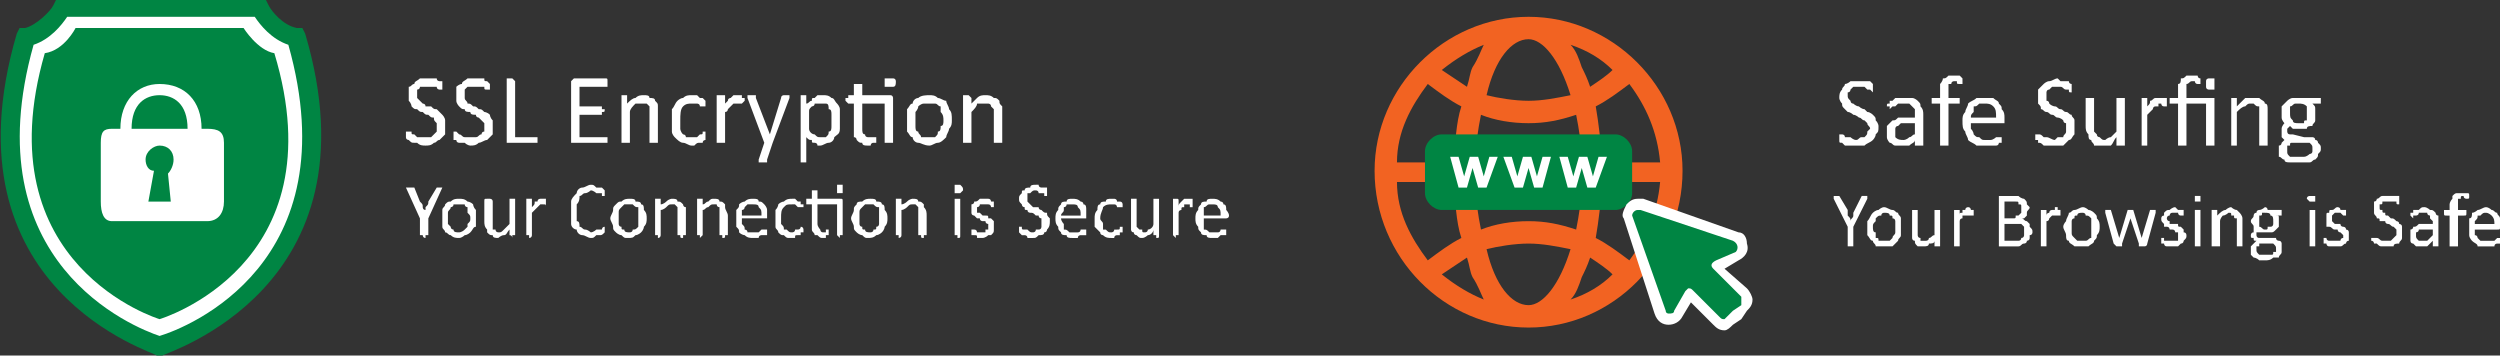 <?xml version="1.0" encoding="UTF-8"?>
<!DOCTYPE svg PUBLIC "-//W3C//DTD SVG 1.1//EN" "http://www.w3.org/Graphics/SVG/1.1/DTD/svg11.dtd">
<!-- Creator: CorelDRAW X7 -->
<svg xmlns="http://www.w3.org/2000/svg" xml:space="preserve" width="0.893in" height="0.127in" version="1.1" style="shape-rendering:geometricPrecision; text-rendering:geometricPrecision; image-rendering:optimizeQuality; fill-rule:evenodd; clip-rule:evenodd"
viewBox="0 0 893 127"
 xmlns:xlink="http://www.w3.org/1999/xlink"
 enable-background="new 0 0 85.68 12.239">
 <rect x="0" y="0" width="893" height="127" fill="#333333" stroke="none"/>
 <defs>
  <style type="text/css">
   <![CDATA[
    .fil1 {fill:#008543}
    .fil2 {fill:#F26322}
    .fil0 {fill:white}
   ]]>
  </style>
 </defs>
 <g id="Layer_x0020_1">
  <path class="fil0" d="M91 4l-34 0 0 0 -33 0c0,0 -5,9 -12,10 -25,86 45,107 45,107l0 0c0,0 71,-21 46,-107 -7,-1 -12,-10 -12,-10z"/>
  <path class="fil1" d="M87 10l-30 0 0 0 -30 0c0,0 -4,8 -11,9 -22,76 41,95 41,95l0 0c0,0 64,-19 41,-95 -6,-1 -11,-9 -11,-9z"/>
  <path class="fil1" d="M57 120c-9,-3 -67,-26 -45,-104 6,-2 10,-7 12,-10l67 0c2,3 6,8 12,10 22,78 -36,101 -46,104l0 0zm52 -108l-1 -2 -2 0c-5,-1 -9,-6 -10,-8l-1 -2 -75 0 -1 2c-1,2 -6,7 -10,8l-2 0 -1 2c-27,92 50,114 50,115l1 0 1 0c1,-1 78,-24 51,-115z"/>
  <path class="fil0" d="M47 46c0,-9 5,-12 10,-12 5,0 10,3 10,12l-20 0 0 0zm14 26l-8 0 2 -11c-2,0 -3,-2 -3,-4 0,-3 3,-5 5,-5 3,0 5,2 5,5 0,2 -1,4 -2,5l1 10 0 0zm13 -26l-2 0c0,-10 -6,-16 -15,-16 -8,0 -14,6 -14,16l-3 0c-3,0 -4,1 -4,5l0 21c0,4 1,7 4,7l34 0c4,0 6,-3 6,-7l0 -21c0,-4 -2,-5 -6,-5z"/>
  <path class="fil0" d="M159 45c0,1 0,2 0,3 -1,1 -1,1 -2,2 -1,0 -1,1 -2,1 -1,1 -2,1 -3,1 -1,0 -2,0 -3,-1 0,0 -1,0 -1,0 -1,0 -1,0 -2,-1 0,0 0,0 0,0 0,0 -1,0 -1,-1 0,0 0,0 0,-1 0,0 0,0 0,0 0,0 0,-1 0,-1 0,0 0,0 1,0 0,0 0,0 0,0 0,0 0,0 1,0 0,1 0,1 1,1 0,0 1,1 1,1 1,0 2,0 3,0 0,0 1,0 2,0 0,0 1,-1 1,-1 0,0 1,-1 1,-1 0,-1 0,-1 0,-2 0,0 0,-1 0,-1 -1,-1 -1,-1 -1,-2 -1,0 -1,0 -2,-1 -1,0 -1,0 -2,-1 -1,0 -1,0 -2,-1 -1,0 -1,0 -2,-1 0,0 0,-1 -1,-2 0,0 0,-1 0,-2 0,-1 0,-2 0,-3 1,0 1,-1 2,-1 0,-1 1,-1 2,-2 1,0 2,0 3,0 0,0 1,0 1,0 1,0 1,0 2,0 0,1 1,1 1,1 0,0 1,0 1,0 0,1 0,1 0,1 0,0 0,0 0,0 0,0 0,0 0,0 0,0 0,1 0,1 0,0 0,0 0,0 0,1 0,1 0,1 0,0 0,0 0,0 0,0 0,0 0,0 -1,0 -1,0 -1,0 0,0 -1,0 -1,-1 0,0 -1,0 -1,0 -1,0 -2,0 -2,0 -1,0 -2,0 -2,0 0,0 -1,0 -1,0 0,1 -1,1 -1,1 0,1 0,1 0,2 0,0 0,1 0,1 1,1 1,1 2,2 0,0 1,0 1,1 1,0 1,0 2,0 1,1 1,1 2,1 1,1 1,1 2,2 0,0 1,1 1,2 0,0 0,1 0,2l0 0zm17 0c0,1 0,2 0,3 -1,1 -1,1 -2,2 -1,0 -2,1 -3,1 -1,1 -2,1 -3,1 0,0 -1,0 -2,-1 0,0 -1,0 -2,0 0,0 -1,0 -1,-1 0,0 0,0 -1,0 0,0 0,0 0,-1 0,0 0,0 0,-1 0,0 0,0 0,0 0,0 0,-1 0,-1 0,0 0,0 0,0 0,0 0,0 1,0 0,0 0,0 0,0 1,1 1,1 1,1 1,0 1,1 2,1 1,0 2,0 2,0 1,0 2,0 2,0 1,0 1,-1 2,-1 0,0 0,-1 1,-1 0,-1 0,-1 0,-2 0,0 0,-1 0,-1 -1,-1 -1,-1 -2,-2 0,0 -1,0 -1,-1 -1,0 -2,0 -2,-1 -1,0 -2,0 -2,-1 -1,0 -1,0 -2,-1 0,0 -1,-1 -1,-2 0,0 0,-1 0,-2 0,-1 0,-2 0,-3 0,0 1,-1 2,-1 0,-1 1,-1 2,-2 1,0 2,0 3,0 0,0 1,0 1,0 1,0 1,0 2,0 0,1 0,1 1,1 0,0 0,0 0,0 1,1 1,1 1,1 0,0 0,0 0,0 0,0 0,0 0,0 0,0 0,1 0,1 0,0 0,0 0,0 0,1 0,1 0,1 0,0 0,0 0,0 0,0 -1,0 -1,0 0,0 0,0 0,0 -1,0 -1,0 -1,-1 -1,0 -1,0 -2,0 0,0 -1,0 -2,0 0,0 -1,0 -1,0 -1,0 -1,0 -1,0 -1,1 -1,1 -1,1 0,1 0,1 0,2 0,0 0,1 0,1 0,1 1,1 1,2 1,0 1,0 2,1 1,0 1,0 2,1 1,0 1,0 2,1 0,0 1,0 2,1 0,0 0,1 1,2 0,0 0,1 0,2l0 0zm16 5c0,0 0,0 0,1 0,0 0,0 0,0 0,0 0,0 0,0 0,0 0,0 0,0l-10 0c-1,0 -1,0 -1,0 0,0 0,0 0,-1l0 -21c0,0 0,0 0,0 0,-1 0,-1 0,-1 0,0 0,0 0,0 1,0 1,0 1,0 0,0 1,0 1,0 0,0 0,0 0,0 0,0 0,0 1,1 0,0 0,0 0,0l0 20 8 0c0,0 0,0 0,0 0,0 0,0 0,0 0,0 0,0 0,0 0,1 0,1 0,1l0 0zm25 0c0,0 0,0 0,1 0,0 0,0 0,0 0,0 0,0 0,0 -1,0 -1,0 -1,0l-11 0c0,0 0,0 -1,0 0,0 0,0 0,-1l0 -20c0,-1 0,-1 0,-1 1,-1 1,-1 1,-1l11 0c0,0 0,0 0,0 1,0 1,0 1,1 0,0 0,0 0,0 0,0 0,0 0,1 0,0 0,0 0,0 0,0 0,0 0,1 0,0 0,0 -1,0 0,0 0,0 0,0l-9 0 0 7 8 0c0,0 0,0 0,0 0,0 0,0 0,0 0,0 0,1 0,1 0,0 1,0 1,0 0,1 0,1 -1,1 0,0 0,0 0,0 0,0 0,0 0,1 0,0 0,0 0,0l-8 0 0 8 9 0c0,0 0,0 1,0 0,0 0,0 0,0 0,0 0,0 0,0 0,1 0,1 0,1l0 0zm18 1c0,0 0,0 0,0 0,0 0,0 0,0 0,0 0,0 0,0 -1,0 -1,0 -1,0 0,0 -1,0 -1,0 0,0 0,0 0,0 0,0 0,0 -1,0 0,0 0,0 0,0l0 -9c0,-1 0,-2 0,-3 0,0 0,-1 0,-1 -1,-1 -1,-1 -1,-1 -1,0 -1,0 -2,0 -1,0 -1,0 -2,0 -1,1 -2,2 -2,3l0 11c0,0 0,0 -1,0 0,0 0,0 0,0 0,0 0,0 0,0 0,0 -1,0 -1,0 0,0 0,0 -1,0 0,0 0,0 0,0 0,0 0,0 0,0 0,0 0,0 0,0l0 -16c0,0 0,0 0,0 0,0 0,0 0,-1 0,0 0,0 0,0 0,0 1,0 1,0 0,0 0,0 1,0 0,0 0,0 0,0 0,1 0,1 0,1 0,0 0,0 0,0l0 2c1,-1 2,-2 3,-2 1,-1 2,-1 3,-1 1,0 2,0 2,1 1,0 2,0 2,1 1,1 1,1 1,2 0,1 0,2 0,3l0 10 0 0zm17 -3c0,1 0,1 0,1 0,0 0,0 0,0 0,0 0,1 0,1 0,0 0,0 0,0 0,0 -1,0 -1,1 0,0 -1,0 -1,0 -1,0 -1,0 -2,1 0,0 -1,0 -1,0 -1,0 -2,-1 -3,-1 -1,0 -2,-1 -3,-2 0,0 -1,-1 -1,-2 0,-1 0,-3 0,-4 0,-1 0,-3 0,-4 1,-1 1,-2 2,-3 0,0 1,-1 2,-1 1,-1 2,-1 3,-1 1,0 1,0 2,0 0,0 0,0 1,1 0,0 1,0 1,0 0,0 1,1 1,1 0,0 0,0 0,0 0,0 0,0 0,0 0,0 0,1 0,1 0,0 0,0 0,0 0,1 0,1 0,1 0,0 0,0 0,0 -1,0 -1,0 -1,0 0,0 -1,0 -1,0 0,-1 -1,-1 -1,-1 -1,0 -1,0 -2,0 -1,0 -2,0 -3,1 -1,1 -1,3 -1,5 0,1 0,2 0,3 0,0 0,1 1,2 0,0 1,0 1,1 1,0 1,0 2,0 1,0 1,0 2,0 0,0 1,-1 1,-1 1,0 1,0 1,-1 0,0 1,0 1,0 0,0 0,0 0,0 0,0 0,0 0,0 0,0 0,1 0,1 0,0 0,0 0,0l0 0zm14 -12c0,0 0,0 -1,1 0,0 0,0 0,0 0,0 0,0 0,0 0,0 0,0 0,0 0,0 0,0 0,0 0,0 -1,0 -1,0 0,0 0,0 0,0 -1,0 -1,0 -1,0 0,0 -1,0 -1,0 0,0 0,0 -1,1 0,0 0,0 -1,1 0,0 0,1 -1,1l0 11c0,0 0,0 0,0 0,0 0,0 0,0 0,0 0,0 -1,0 0,0 0,0 0,0 -1,0 -1,0 -1,0 0,0 0,0 -1,0 0,0 0,0 0,0 0,0 0,0 0,0l0 -16c0,0 0,0 0,0 0,0 0,0 0,-1 1,0 1,0 1,0 0,0 0,0 0,0 1,0 1,0 1,0 0,0 0,0 1,0 0,1 0,1 0,1 0,0 0,0 0,0l0 2c0,0 1,-1 1,-1 0,-1 1,-1 1,-1 1,-1 1,-1 1,-1 1,0 1,0 1,0 0,0 1,0 1,0 0,0 0,0 0,0 1,0 1,0 1,0 0,0 0,0 0,1 0,0 0,0 0,0 0,0 0,0 1,0 0,0 0,0 0,0 0,0 0,1 0,1l0 0zm10 15l-2 6c0,0 0,1 0,1 -1,0 -1,0 -2,0 0,0 0,0 0,0 -1,0 -1,0 -1,0 0,0 0,-1 0,-1 0,0 0,0 0,0l2 -6c0,0 0,0 0,0 0,0 0,0 0,0l-6 -16c0,0 0,0 0,0 0,0 0,0 0,0 0,-1 0,-1 0,-1 1,0 1,0 1,0 1,0 1,0 1,0 0,0 1,0 1,0 0,0 0,1 0,1 0,0 0,0 0,0l5 13 0 0 4 -13c0,0 0,0 0,0 0,-1 1,-1 1,-1 0,0 0,0 1,0 0,0 0,0 1,0 0,0 0,0 0,1 0,0 0,0 0,0 0,0 0,0 0,0l-6 16 0 0zm24 -8c0,1 0,2 0,3 0,2 -1,2 -2,3 0,1 -1,2 -2,2 -1,0 -2,1 -3,1 0,0 -1,0 -1,0 0,-1 -1,-1 -1,-1 -1,0 -1,0 -1,-1 -1,0 -1,0 -2,-1l0 8c0,0 0,0 0,1 0,0 0,0 0,0 0,0 0,0 0,0 0,0 -1,0 -1,0 0,0 -1,0 -1,0 0,0 0,0 0,0 0,0 0,0 0,0 0,-1 0,-1 0,-1l0 -22c0,0 0,0 0,0 0,0 0,-1 0,-1 0,0 0,0 0,0 0,0 1,0 1,0 0,0 0,0 0,0 1,0 1,0 1,0 0,0 0,1 0,1 0,0 0,0 0,0l0 2c1,0 1,-1 2,-1 0,-1 0,-1 1,-1 0,0 1,-1 1,-1 1,0 1,0 2,0 1,0 2,0 3,1 1,0 1,1 2,2 0,0 1,1 1,2 0,1 0,2 0,4l0 0zm-3 0c0,-1 0,-2 0,-2 0,-1 0,-2 -1,-2 0,-1 0,-2 -1,-2 0,0 -1,0 -2,0 0,0 -1,0 -1,0 0,0 -1,0 -1,0 0,1 -1,1 -1,1 -1,1 -1,1 -1,2l0 6c0,1 1,2 2,2 1,1 1,1 2,1 1,0 1,0 2,0 1,-1 1,-1 1,-2 1,0 1,-1 1,-2 0,-1 0,-1 0,-2l0 0zm21 -9c1,0 1,1 1,1 0,0 0,0 0,0l0 16c0,0 0,0 0,0 0,0 0,0 0,0 0,0 0,0 0,0 -1,0 -1,0 -1,0 0,0 -1,0 -1,0 0,0 0,0 0,0 0,0 0,0 0,0 -1,0 -1,0 -1,0l0 -14 -8 0 0 9c0,1 0,2 1,2 0,1 1,1 1,1 1,0 1,0 1,0 0,0 1,0 1,0 0,0 0,0 0,0 0,0 0,0 0,0 1,0 1,0 1,0 0,0 0,0 0,0 0,0 0,0 0,0 0,0 0,0 0,1 0,0 0,0 0,1 0,0 0,0 0,0 -1,0 -1,0 -1,0 0,0 0,0 0,0 -1,0 -1,1 -1,1 -1,0 -1,0 -1,0 -1,0 -2,0 -2,-1 -1,0 -1,0 -2,-1 0,0 0,-1 -1,-1 0,-1 0,-2 0,-3l0 -9 -2 0c0,0 0,0 0,0 -1,-1 -1,-1 -1,-1 0,-1 0,-1 0,-1 0,0 0,0 1,0 0,0 0,0 0,-1 0,0 0,0 0,0l2 0 0 -3c0,0 0,-1 0,-1 0,0 0,0 1,0 0,0 0,0 0,0 0,0 0,0 1,0 0,0 0,0 0,0 1,0 1,0 1,0 0,0 0,0 0,0 0,0 0,1 0,1l0 3 10 0 0 0zm2 -5c0,0 0,-1 -1,-1 0,0 0,0 -1,0 -1,0 -1,0 -2,0 0,0 0,1 0,2 0,0 0,1 0,1 1,0 1,0 2,0 1,0 1,0 1,0 1,0 1,-1 1,-2l0 0zm20 14c0,1 0,2 -1,3 0,1 -1,2 -1,3 -1,1 -2,2 -3,2 -1,0 -2,1 -3,1 -2,0 -3,-1 -4,-1 -1,0 -2,-1 -2,-2 -1,0 -1,-1 -2,-2 0,-1 0,-3 0,-4 0,-1 0,-2 0,-4 1,-1 1,-2 2,-2 0,-1 1,-2 2,-2 1,-1 3,-1 4,-1 1,0 2,0 3,1 1,0 2,1 3,1 0,1 1,2 1,3 1,1 1,2 1,4l0 0zm-3 0c0,-1 0,-2 -1,-3 0,0 0,-1 0,-2 -1,0 -1,-1 -2,-1 -1,0 -1,0 -2,0 -1,0 -2,0 -2,0 -1,0 -2,1 -2,1 0,1 -1,2 -1,2 0,1 0,2 0,3 0,1 0,2 0,2 0,1 0,2 1,2 0,1 1,1 1,2 1,0 2,0 3,0 1,0 1,0 2,0 1,-1 1,-1 1,-2 1,0 1,-1 1,-2 1,0 1,-1 1,-2l0 0zm21 8c0,0 0,0 0,0 0,0 0,0 0,0 -1,0 -1,0 -1,0 0,0 0,0 -1,0 0,0 0,0 0,0 -1,0 -1,0 -1,0 0,0 0,0 0,0 0,0 0,0 0,0l0 -9c0,-1 0,-2 0,-3 0,0 -1,-1 -1,-1 0,-1 -1,-1 -1,-1 0,0 -1,0 -2,0 0,0 -1,0 -2,0 0,1 -1,2 -2,3l0 11c0,0 0,0 0,0 0,0 0,0 0,0 0,0 -1,0 -1,0 0,0 0,0 0,0 -1,0 -1,0 -1,0 0,0 -1,0 -1,0 0,0 0,0 0,0 0,0 0,0 0,0l0 -16c0,0 0,0 0,0 0,0 0,0 0,-1 0,0 1,0 1,0 0,0 0,0 0,0 1,0 1,0 1,0 0,0 0,0 0,0 1,1 1,1 1,1 0,0 0,0 0,0l0 2c1,-1 2,-2 2,-2 1,-1 2,-1 3,-1 1,0 2,0 3,1 1,0 1,0 2,1 0,1 0,1 1,2 0,1 0,2 0,3l0 10z"/>
  <path class="fil0" d="M153 78l0 6c0,0 0,0 0,0 0,0 0,0 0,0 0,0 -1,0 -1,0 0,0 0,1 0,1 -1,0 -1,-1 -1,-1 0,0 0,0 0,0 0,0 0,0 0,0 -1,0 -1,0 -1,0l0 -6 -5 -11c0,0 0,0 0,0 0,0 0,0 0,0 0,0 1,0 1,0 0,0 0,0 0,0 1,0 1,0 1,0 0,0 0,0 1,0 0,0 0,0 0,0 0,0 0,0 0,0l2 5c1,1 1,1 1,2 0,0 0,1 1,1l0 0c0,0 0,-1 0,-1 1,-1 1,-1 1,-2l3 -5c0,0 0,0 0,0 0,0 0,0 0,0 0,0 0,0 0,0 0,0 1,0 1,0 0,0 0,0 1,0 0,0 0,0 0,0 0,0 0,0 0,0 0,0 0,0 0,0l-5 11 0 0zm17 0c0,-1 0,-2 0,-3 -1,-1 -1,-2 -1,-2 -1,-1 -2,-1 -2,-1 -1,-1 -2,-1 -3,-1 -1,0 -2,0 -3,1 -1,0 -1,0 -2,1 0,1 -1,1 -1,2 0,1 0,2 0,3 0,1 0,2 0,3 0,1 1,1 1,2 1,0 1,1 2,1 1,1 2,1 3,1 1,0 2,-1 2,-1 1,0 2,-1 2,-1 1,-1 1,-2 2,-2 0,-1 0,-2 0,-3l0 0zm-2 0c0,1 0,1 -1,2 0,0 0,1 0,1 -1,1 -1,1 -1,1 -1,1 -2,1 -2,1 -1,0 -2,0 -2,-1 0,0 -1,0 -1,-1 0,0 -1,-1 -1,-1 0,-1 0,-1 0,-2 0,-1 0,-2 0,-2 0,-1 1,-1 1,-2 0,0 1,0 1,-1 1,0 1,0 2,0 1,0 1,0 2,0 0,1 1,1 1,1 0,1 0,1 0,2 1,1 1,1 1,2l0 0zm16 6c0,0 0,0 0,0 0,0 0,0 0,0 0,0 0,0 -1,0 0,0 0,1 0,1 0,0 0,-1 -1,-1 0,0 0,0 0,0 0,0 0,0 0,0 0,0 0,0 0,0l0 -2c-1,1 -1,2 -2,2 -1,0 -2,1 -2,1 -1,0 -2,0 -2,-1 -1,0 -1,0 -2,-1 0,0 0,-1 0,-1 -1,-1 -1,-2 -1,-3l0 -7c0,0 0,0 0,0 0,-1 0,-1 1,-1 0,0 0,0 0,0 0,0 0,0 0,0 1,0 1,0 1,0 0,0 0,0 0,0 0,0 1,0 1,1 0,0 0,0 0,0l0 7c0,1 0,1 0,2 0,0 0,0 0,1 0,0 1,0 1,0 0,1 1,1 1,1 1,0 1,0 2,-1 0,0 1,-1 2,-2l0 -8c0,0 0,0 0,0 0,-1 0,-1 0,-1 0,0 0,0 0,0 0,0 1,0 1,0 0,0 0,0 0,0 1,0 1,0 1,0 0,0 0,0 0,1 0,0 0,0 0,0l0 12 0 0zm11 -11c0,0 0,0 0,0 0,0 0,0 0,0 0,0 0,0 0,1 0,0 0,0 0,0 0,0 0,0 0,0 0,-1 0,-1 -1,-1 0,0 0,0 0,0 0,0 0,0 -1,0 0,0 0,0 0,0 0,0 -1,1 -1,1 0,0 0,0 -1,1 0,0 0,0 -1,1l0 8c0,0 0,0 0,0 0,0 0,0 0,0 0,0 0,0 0,0 0,0 0,1 -1,1 0,0 0,-1 0,-1 0,0 -1,0 -1,0 0,0 0,0 0,0 0,0 0,0 0,0l0 -12c0,0 0,0 0,0 0,-1 0,-1 0,-1 0,0 1,0 1,0 0,0 0,0 0,0 0,0 1,0 1,0 0,0 0,0 0,0 0,0 0,0 0,1 0,0 0,0 0,0l0 2c1,-1 1,-1 1,-2 0,0 1,0 1,0 0,-1 1,-1 1,-1 0,0 0,0 1,0 0,0 0,0 0,0 0,0 0,0 0,0 1,0 1,0 1,0 0,0 0,0 0,0 0,1 0,1 0,1 0,0 0,0 0,0 0,0 0,0 0,0 0,0 0,0 0,1l0 0zm21 9c0,0 0,0 0,0 0,0 0,1 0,1 0,0 0,0 0,0 0,0 0,0 0,0 0,0 0,0 0,0 -1,1 -1,1 -2,1 0,0 -1,0 -1,0 -1,1 -1,1 -2,1 -1,0 -2,-1 -3,-1 -1,0 -2,-1 -2,-2 -1,0 -2,-1 -2,-2 0,-2 0,-3 0,-4 0,-2 0,-3 0,-4 0,-1 1,-2 2,-3 0,-1 1,-2 2,-2 1,0 2,-1 3,-1 1,0 1,0 2,1 0,0 1,0 1,0 1,0 1,0 1,0 1,1 1,1 1,1 0,0 0,0 0,0 0,0 0,0 0,0 0,0 0,1 0,1 0,0 0,0 0,0 0,0 0,0 0,1 0,0 0,0 0,0 0,0 0,0 0,0 0,0 0,0 0,0 0,0 0,0 -1,0 0,0 0,0 0,-1 -1,0 -1,0 -2,0 0,0 -1,-1 -2,-1 0,0 -1,1 -2,1 -1,0 -1,1 -2,1 0,1 0,2 -1,3 0,0 0,2 0,3 0,1 0,2 0,3 1,0 1,1 1,2 1,0 1,1 2,1 1,0 2,1 2,1 1,0 2,-1 2,-1 1,0 1,0 2,0 0,0 0,-1 1,-1 0,0 0,0 0,0 0,0 0,0 0,0 0,0 0,0 0,0 0,0 0,0 0,0 0,1 0,1 0,1l0 0zm15 -4c0,1 0,2 -1,3 0,0 0,1 -1,2 0,0 -1,1 -2,1 -1,1 -1,1 -3,1 -1,0 -1,0 -2,-1 -1,0 -2,-1 -2,-1 -1,-1 -1,-1 -1,-2 0,-1 -1,-2 -1,-3 0,-1 1,-2 1,-3 0,-1 0,-1 1,-2 1,-1 1,-1 2,-1 1,-1 2,-1 3,-1 1,0 2,0 2,1 1,0 2,0 2,1 1,0 1,1 1,2 1,1 1,2 1,3l0 0zm-3 0c0,-1 0,-1 0,-2 0,-1 0,-1 0,-2 -1,0 -1,0 -2,-1 0,0 -1,0 -1,0 -1,0 -2,0 -2,0 -1,1 -1,1 -1,1 -1,1 -1,1 -1,2 0,0 0,1 0,2 0,1 0,1 0,2 0,0 0,1 1,1 0,1 0,1 1,1 0,1 1,1 2,1 0,0 1,0 1,-1 1,0 1,0 2,-1 0,0 0,-1 0,-1 0,-1 0,-1 0,-2l0 0zm17 6c0,0 0,0 0,0 0,0 0,0 0,0 -1,0 -1,0 -1,0 0,1 0,1 0,1 -1,0 -1,0 -1,-1 0,0 0,0 0,0 0,0 0,0 0,0 0,0 -1,0 -1,0l0 -7c0,-1 0,-1 0,-2 0,0 0,-1 0,-1 0,0 -1,-1 -1,-1 0,0 -1,0 -1,0 -1,0 -1,0 -2,1 0,0 -1,1 -2,1l0 9c0,0 0,0 0,0 0,0 0,0 0,0 0,0 0,0 0,0 0,0 0,1 -1,1 0,0 0,-1 0,-1 0,0 -1,0 -1,0 0,0 0,0 0,0 0,0 0,0 0,0l0 -12c0,0 0,0 0,0 0,-1 0,-1 0,-1 0,0 1,0 1,0 0,0 0,0 0,0 0,0 1,0 1,0 0,0 0,0 0,0 0,0 0,0 0,1 0,0 0,0 0,0l0 1c1,0 2,-1 2,-1 1,-1 2,-1 2,-1 1,0 2,0 2,1 1,0 1,0 2,1 0,0 0,1 1,1 0,1 0,2 0,3l0 7 0 0zm15 0c0,0 0,0 -1,0 0,0 0,0 0,0 0,0 0,0 0,0 0,1 0,1 -1,1 0,0 0,0 0,-1 0,0 0,0 0,0 -1,0 -1,0 -1,0 0,0 0,0 0,0l0 -7c0,-1 0,-1 0,-2 0,0 0,-1 0,-1 -1,0 -1,-1 -1,-1 -1,0 -1,0 -1,0 -1,0 -1,0 -2,1 -1,0 -1,1 -2,1l0 9c0,0 0,0 0,0 0,0 0,0 0,0 0,0 0,0 0,0 -1,1 -1,1 -1,1 0,0 0,0 0,-1 -1,0 -1,0 -1,0 0,0 0,0 0,0 0,0 0,0 0,0l0 -12c0,0 0,0 0,0 0,-1 0,-1 0,-1 0,0 0,0 0,0 1,0 1,0 1,0 0,0 0,0 0,0 1,0 1,0 1,0 0,0 0,0 0,1 0,0 0,0 0,0l0 1c1,0 1,-1 2,-1 1,-1 1,-1 2,-1 1,0 2,0 2,1 1,0 1,0 2,1 0,0 0,1 0,1 0,1 1,2 1,3l0 7 0 0zm14 -7c0,1 0,1 0,1 0,0 0,0 -1,0l-8 0c0,1 0,2 0,2 1,1 1,1 1,2 0,0 1,0 1,1 1,0 2,0 2,0 1,0 1,0 2,0 0,0 1,-1 1,-1 0,0 1,0 1,0 0,0 0,0 0,0 0,0 0,0 0,0 1,0 1,0 1,0 0,0 0,0 0,0 0,0 0,1 0,1 0,0 0,0 0,0 0,0 0,0 0,0 0,0 0,0 0,1 0,0 -1,0 -1,0 0,0 0,0 0,0 0,0 -1,0 -1,0 0,0 -1,0 -1,1 -1,0 -1,0 -2,0 -1,0 -2,0 -3,-1 0,0 -1,0 -2,-1 0,-1 0,-1 -1,-2 0,-1 0,-2 0,-3 0,-1 0,-2 0,-3 1,-1 1,-1 1,-2 1,-1 2,-1 2,-1 1,-1 2,-1 3,-1 1,0 2,0 2,1 1,0 1,0 2,1 0,0 1,1 1,2 0,0 0,1 0,2l0 0 0 0zm-2 0c0,-2 0,-2 -1,-3 0,-1 -1,-1 -2,-1 -1,0 -1,0 -2,0 0,0 -1,1 -1,1 0,0 0,1 -1,1 0,1 0,1 0,2l7 0 0 0zm15 5c0,0 0,0 0,1 0,0 0,0 0,0 0,0 -1,0 -1,0 0,0 0,0 0,0 0,0 0,1 0,1 -1,0 -1,0 -1,0 -1,0 -1,0 -1,1 -1,0 -1,0 -2,0 -1,0 -1,0 -2,-1 -1,0 -1,0 -2,-1 0,-1 -1,-1 -1,-2 0,-1 0,-2 0,-3 0,-1 0,-2 0,-3 1,-1 1,-2 1,-2 1,-1 2,-1 2,-1 1,-1 2,-1 3,-1 0,0 0,0 1,0 0,0 0,0 1,1 0,0 0,0 1,0 0,0 0,0 0,0 0,0 0,1 0,1 0,0 0,0 0,0 0,0 0,0 1,0 0,0 0,0 0,1 0,0 -1,0 -1,0 0,0 0,0 0,0 0,0 0,0 0,0 -1,0 -1,0 -1,0 0,0 -1,-1 -1,-1 0,0 -1,0 -1,0 -2,0 -2,0 -3,1 -1,1 -1,2 -1,4 0,1 0,1 0,2 1,1 1,1 1,2 0,0 1,0 1,0 1,1 1,1 2,1 0,0 1,0 1,-1 0,0 1,0 1,0 0,0 1,0 1,-1 0,0 0,0 0,0 0,0 0,0 0,0 0,0 0,0 0,0 1,0 1,1 1,1 0,0 0,0 0,0l0 0zm13 -11c1,0 1,0 1,1 0,0 0,0 0,0l0 12c0,0 0,0 0,0 0,0 0,0 0,0 0,0 0,0 -1,0 0,1 0,1 0,1 0,0 0,0 -1,-1 0,0 0,0 0,0 0,0 0,0 0,0 0,0 0,0 0,0l0 -11 -7 0 0 7c0,1 1,2 1,2 0,0 0,1 1,1 0,0 1,0 1,0 0,0 0,0 0,0 0,-1 0,-1 0,-1 1,0 1,0 1,0 0,0 0,0 0,0 0,0 0,0 0,0 0,1 0,1 0,1 0,0 0,0 0,0 0,0 0,1 0,1 0,0 0,0 0,0 0,0 0,0 -1,0 0,0 0,0 0,1 0,0 0,0 -1,0 0,0 0,0 0,0 -1,0 -1,0 -2,-1 0,0 -1,0 -1,0 0,-1 -1,-1 -1,-2 0,0 0,-1 0,-2l0 -7 -2 0c0,0 0,0 0,0 0,0 0,0 0,-1 0,0 0,0 0,0 0,0 0,0 0,0 0,0 0,-1 0,-1 0,0 0,0 0,0l2 0 0 -3c0,0 0,0 0,0 0,0 0,0 0,0 0,0 1,0 1,0 0,0 0,0 0,0 0,0 1,0 1,0 0,0 0,0 0,0 0,0 0,0 0,0 0,0 0,0 0,0l0 3 8 0 0 0zm1 -3c0,-1 0,-1 0,-2 0,0 -1,0 -1,0 -1,0 -1,0 -1,0 0,1 0,1 0,2 0,0 0,0 0,1 0,0 0,0 1,0 0,0 1,0 1,0 0,-1 0,-1 0,-1l0 0zm16 10c0,1 0,2 -1,3 0,0 0,1 -1,2 0,0 -1,1 -2,1 -1,1 -2,1 -3,1 -1,0 -1,0 -2,-1 -1,0 -2,-1 -2,-1 -1,-1 -1,-1 -1,-2 0,-1 -1,-2 -1,-3 0,-1 1,-2 1,-3 0,-1 0,-1 1,-2 0,-1 1,-1 2,-1 1,-1 2,-1 3,-1 1,0 2,0 2,1 1,0 2,0 2,1 1,0 1,1 1,2 1,1 1,2 1,3l0 0zm-3 0c0,-1 0,-1 0,-2 0,-1 0,-1 0,-2 -1,0 -1,0 -2,-1 0,0 -1,0 -1,0 -1,0 -2,0 -2,0 -1,1 -1,1 -1,1 -1,1 -1,1 -1,2 0,0 0,1 0,2 0,1 0,1 0,2 0,0 0,1 1,1 0,1 0,1 1,1 0,1 1,1 2,1 0,0 1,0 1,-1 1,0 1,0 1,-1 1,0 1,-1 1,-1 0,-1 0,-1 0,-2l0 0zm17 6c0,0 0,0 0,0 0,0 0,0 -1,0 0,0 0,0 0,0 0,1 0,1 0,1 -1,0 -1,0 -1,-1 0,0 0,0 0,0 0,0 0,0 -1,0 0,0 0,0 0,0l0 -7c0,-1 0,-1 0,-2 0,0 0,-1 0,-1 0,0 -1,-1 -1,-1 0,0 -1,0 -1,0 -1,0 -1,0 -2,1 0,0 -1,1 -2,1l0 9c0,0 0,0 0,0 0,0 0,0 0,0 0,0 0,0 0,0 0,1 -1,1 -1,1 0,0 0,0 0,-1 0,0 -1,0 -1,0 0,0 0,0 0,0 0,0 0,0 0,0l0 -12c0,0 0,0 0,0 0,-1 0,-1 0,-1 0,0 0,0 1,0 0,0 0,0 0,0 0,0 1,0 1,0 0,0 0,0 0,0 0,0 0,0 0,1 0,0 0,0 0,0l0 1c1,0 2,-1 2,-1 1,-1 2,-1 2,-1 1,0 2,0 2,1 1,0 1,0 2,1 0,0 0,1 0,1 1,1 1,2 1,3l0 7z"/>
  <path class="fil0" d="M343 84c0,0 0,0 0,0 0,0 0,0 0,0 0,0 0,0 0,0 0,1 0,1 -1,1 0,0 0,0 0,-1 0,0 0,0 -1,0 0,0 0,0 0,0 0,0 0,0 0,0l0 -12c0,0 0,0 0,0 0,-1 0,-1 0,-1 1,0 1,0 1,0 0,0 0,0 0,0 1,0 1,0 1,0 0,0 0,0 0,0 0,0 0,0 0,1 0,0 0,0 0,0l0 12 0 0zm1 -16c0,0 0,0 -1,1 0,0 0,0 -1,0 0,0 -1,0 -1,0 0,-1 0,-1 0,-1 0,-1 0,-1 0,-2 0,0 1,0 1,0 1,0 1,0 1,0 1,1 1,1 1,2l0 0zm11 13c0,0 0,1 0,1 0,1 0,1 -1,2 0,0 -1,0 -1,0 -1,1 -2,1 -2,1 -1,0 -1,0 -2,0 0,-1 0,-1 -1,-1 0,0 0,0 -1,0 0,0 0,0 0,0 0,0 0,-1 0,-1 0,0 0,0 0,0 0,-1 0,-1 0,-1 0,0 0,0 0,0 0,0 0,0 0,0 0,0 0,0 0,0 0,0 0,0 0,0 1,0 1,0 1,0 1,0 1,1 1,1 1,0 1,0 2,0 0,0 0,0 1,0 0,0 0,0 0,-1 1,0 1,0 1,0 0,0 0,-1 0,-1 0,0 0,-1 0,-1 0,0 -1,0 -1,-1 0,0 0,0 -1,0 0,0 -1,0 -1,-1 0,0 -1,0 -1,0 0,0 -1,-1 -1,-1 0,0 -1,0 -1,-1 0,0 0,-1 0,-1 0,-1 0,-1 0,-2 0,0 1,0 1,-1 1,0 1,0 2,-1 0,0 1,0 2,0 0,0 0,0 1,0 0,0 0,0 0,0 1,0 1,1 1,1 0,0 0,0 0,0 1,0 1,0 1,0 0,0 0,0 0,0 0,0 0,0 0,1 0,0 0,0 0,0 0,0 0,0 0,0 0,0 0,1 0,1 0,0 0,0 0,0 0,0 0,0 -1,0 0,0 0,0 0,0 0,0 0,-1 -1,-1 0,0 0,0 0,0 -1,0 -1,0 -2,0 0,0 0,0 -1,0 0,0 0,0 0,0 0,1 -1,1 -1,1 0,0 0,0 0,1 0,0 0,0 0,1 1,0 1,0 1,0 0,0 1,1 1,1 1,0 1,0 1,0 1,0 1,0 1,1 1,0 1,0 1,0 1,1 1,1 1,1 0,1 0,1 0,2l0 0zm20 -2c0,1 0,2 -1,3 0,0 0,1 -1,1 0,1 -1,1 -2,1 -1,1 -1,1 -2,1 -1,0 -1,0 -2,0 0,-1 -1,-1 -1,-1 -1,0 -1,0 -1,0 0,0 -1,-1 -1,-1 0,0 0,0 0,0 0,0 0,-1 0,-1 0,0 0,0 0,0 0,0 0,-1 0,-1 0,0 0,0 0,0 0,0 0,0 0,0 0,0 1,0 1,0 0,1 0,1 1,1 0,0 1,0 1,0 1,1 1,1 2,1 0,0 1,0 1,-1 1,0 1,0 1,0 1,0 1,-1 1,-1 0,0 0,-1 0,-1 0,-1 0,-1 0,-2 0,0 -1,0 -1,-1 0,0 -1,0 -1,0 -1,-1 -1,-1 -2,-1 0,0 -1,0 -1,-1 -1,0 -1,0 -1,-1 -1,0 -1,-1 -1,-1 -1,-1 -1,-1 -1,-2 0,-1 0,-1 1,-2 0,-1 0,-1 1,-1 0,-1 1,-1 2,-1 0,-1 1,-1 2,-1 0,0 1,0 1,0 0,1 1,1 1,1 0,0 1,0 1,0 0,0 0,0 1,0 0,1 0,1 0,1 0,0 0,0 0,0 0,0 0,0 0,0 0,0 0,0 0,1 0,0 0,0 0,0 0,0 0,0 0,0 0,0 0,1 0,1 0,0 0,0 -1,0 0,0 0,0 0,-1 0,0 0,0 -1,0 0,0 0,0 -1,0 0,-1 -1,-1 -1,-1 -1,0 -1,0 -2,1 0,0 0,0 -1,0 0,0 0,1 0,1 0,0 0,0 0,1 0,0 0,1 0,1 0,0 1,1 1,1 0,0 1,1 1,1 1,0 1,0 2,0 0,1 1,1 1,1 1,1 1,1 2,1 0,1 0,1 1,2 0,0 0,1 0,1l0 0zm13 -2c0,1 0,1 0,1 0,0 0,0 0,0l-9 0c0,1 1,2 1,2 0,1 0,1 0,2 1,0 1,0 2,1 0,0 1,0 2,0 0,0 1,0 1,0 1,0 1,-1 1,-1 1,0 1,0 1,0 0,0 0,0 1,0 0,0 0,0 0,0 0,0 0,0 0,0 0,0 0,0 0,0 0,0 0,1 0,1 0,0 0,0 0,0 0,0 0,0 0,0 0,0 0,0 0,1 0,0 0,0 0,0 0,0 -1,0 -1,0 0,0 0,0 -1,0 0,0 -1,0 -1,1 -1,0 -1,0 -2,0 -1,0 -2,0 -2,-1 -1,0 -2,0 -2,-1 -1,-1 -1,-1 -1,-2 -1,-1 -1,-2 -1,-3 0,-1 0,-2 1,-3 0,-1 0,-1 1,-2 0,-1 1,-1 2,-1 0,-1 1,-1 2,-1 1,0 2,0 3,1 0,0 1,0 1,1 1,0 1,1 1,2 0,0 0,1 0,2l0 0 0 0zm-2 0c0,-2 0,-2 -1,-3 0,-1 -1,-1 -2,-1 -1,0 -1,0 -2,0 0,0 0,1 -1,1 0,0 0,1 0,1 0,1 -1,1 -1,2l7 0 0 0zm15 5c0,0 0,0 0,1 0,0 0,0 0,0 0,0 0,0 0,0 0,0 0,0 -1,0 0,0 0,1 0,1 0,0 -1,0 -1,0 0,0 -1,0 -1,1 -1,0 -1,0 -1,0 -1,0 -2,0 -3,-1 0,0 -1,0 -1,-1 -1,-1 -1,-1 -2,-2 0,-1 0,-2 0,-3 0,-1 0,-2 1,-3 0,-1 0,-2 1,-2 0,-1 1,-1 2,-1 0,-1 1,-1 2,-1 0,0 1,0 1,0 0,0 1,0 1,1 0,0 1,0 1,0 0,0 0,0 0,0 1,0 1,1 1,1 0,0 0,0 0,0 0,0 0,0 0,0 0,0 0,0 0,1 0,0 0,0 0,0 0,0 -1,0 -1,0 0,0 0,0 0,0 0,0 -1,0 -1,0 0,0 0,-1 -1,-1 0,0 -1,0 -1,0 -1,0 -2,0 -3,1 0,1 -1,2 -1,4 0,1 1,1 1,2 0,1 0,1 0,2 1,0 1,0 1,0 1,1 1,1 2,1 0,0 1,0 1,-1 1,0 1,0 1,0 1,0 1,0 1,-1 0,0 0,0 0,0 1,0 1,0 1,0 0,0 0,0 0,0 0,0 0,1 0,1 0,0 0,0 0,0l0 0zm13 2c0,0 0,0 0,0 0,0 0,0 0,0 0,0 0,0 0,0 0,1 0,1 -1,1 0,0 0,0 0,-1 0,0 0,0 0,0 -1,0 -1,0 -1,0 0,0 0,0 0,0l0 -2c0,1 -1,2 -2,2 0,0 -1,1 -2,1 -1,0 -1,0 -2,-1 0,0 -1,0 -1,-1 -1,0 -1,-1 -1,-1 0,-1 0,-2 0,-3l0 -7c0,0 0,0 0,0 0,-1 0,-1 0,-1 0,0 0,0 0,0 1,0 1,0 1,0 0,0 0,0 0,0 1,0 1,0 1,0 0,0 0,0 0,1 0,0 0,0 0,0l0 7c0,1 0,1 0,2 0,0 0,0 1,1 0,0 0,0 1,0 0,1 0,1 1,1 0,0 1,0 1,-1 1,0 2,-1 2,-2l0 -8c0,0 0,0 0,0 0,-1 0,-1 0,-1 0,0 1,0 1,0 0,0 0,0 0,0 1,0 1,0 1,0 0,0 0,0 0,0 0,0 0,0 0,1 0,0 0,0 0,0l0 12 0 0zm12 -11c0,0 0,0 0,0 0,0 0,0 0,0 0,0 0,0 0,1 0,0 0,0 -1,0 0,0 0,0 0,0 0,-1 0,-1 0,-1 0,0 0,0 -1,0 0,0 0,0 0,0 0,0 -1,0 -1,0 0,0 0,1 0,1 -1,0 -1,0 -1,1 0,0 -1,0 -1,1l0 8c0,0 0,0 0,0 0,0 0,0 0,0 0,0 -1,0 -1,0 0,0 0,1 0,1 0,0 -1,-1 -1,-1 0,0 0,0 0,0 0,0 0,0 0,0 0,0 0,0 0,0l0 -12c0,0 0,0 0,0 0,-1 0,-1 0,-1 0,0 0,0 0,0 0,0 0,0 1,0 0,0 0,0 0,0 0,0 0,0 0,0 1,0 1,0 1,1 0,0 0,0 0,0l0 2c0,-1 0,-1 1,-2 0,0 0,0 0,0 1,-1 1,-1 1,-1 1,0 1,0 1,0 0,0 0,0 0,0 1,0 1,0 1,0 0,0 0,0 0,0 1,0 1,0 1,0 0,1 0,1 0,1 0,0 0,0 0,0 0,0 0,0 0,0 0,0 0,0 0,1l0 0zm13 4c0,1 -1,1 -1,1 0,0 0,0 0,0l-8 0c0,1 0,2 0,2 0,1 0,1 0,2 1,0 1,0 2,1 0,0 1,0 2,0 0,0 1,0 1,0 1,0 1,-1 1,-1 1,0 1,0 1,0 0,0 1,0 1,0 0,0 0,0 0,0 0,0 0,0 0,0 0,0 0,0 0,0 0,0 0,1 0,1 0,0 0,0 0,0 0,0 0,0 0,0 0,0 0,0 0,1 0,0 0,0 0,0 0,0 0,0 -1,0 0,0 0,0 -1,0 0,0 0,0 -1,1 0,0 -1,0 -2,0 -1,0 -2,0 -2,-1 -1,0 -2,0 -2,-1 -1,-1 -1,-1 -1,-2 -1,-1 -1,-2 -1,-3 0,-1 0,-2 1,-3 0,-1 0,-1 1,-2 0,-1 1,-1 2,-1 0,-1 1,-1 2,-1 1,0 2,0 3,1 0,0 1,0 1,1 1,0 1,1 1,2 0,0 1,1 1,2l0 0 0 0zm-3 0c0,-2 0,-2 -1,-3 0,-1 -1,-1 -2,-1 -1,0 -1,0 -1,0 -1,0 -1,1 -2,1 0,0 0,1 0,1 0,1 0,1 0,2l6 0 0 0z"/>
  <path class="fil2" d="M499 65l20 0c1,7 1,14 3,20 -4,2 -8,5 -12,8 -6,-8 -11,-17 -11,-28l0 0zm11 -35c4,3 8,6 12,8 -2,6 -2,13 -3,20l-20 0c0,-11 5,-20 11,-28l0 0zm62 28c0,-7 -1,-14 -2,-20 4,-2 8,-5 12,-8 6,8 10,17 11,28l-21 0 0 0zm-2 27c1,-6 2,-13 2,-20l21 0c-1,11 -5,20 -11,28 -4,-3 -8,-6 -12,-8l0 0zm-5 14c-1,3 -2,6 -4,8 6,-2 11,-5 15,-9 -2,-2 -5,-4 -8,-6 -1,3 -2,5 -3,7l0 0zm0 -34c0,6 -1,12 -2,17 -6,-2 -11,-3 -17,-3 -6,0 -12,1 -17,3 -1,-5 -2,-11 -2,-17l38 0 0 0zm-19 -21c6,0 11,-1 17,-3 1,5 2,11 2,17l-38 0c0,-6 1,-12 2,-17 5,2 11,3 17,3l0 0zm19 -20c1,2 2,4 3,7 3,-2 6,-4 8,-6 -4,-4 -9,-7 -15,-9 2,2 3,5 4,8l0 0zm-19 -10c5,0 11,7 15,20 -5,1 -10,2 -15,2 -5,0 -11,-1 -15,-2 3,-13 9,-20 15,-20l0 0zm-22 17c1,-3 1,-5 2,-7 2,-3 3,-6 4,-8 -5,2 -10,5 -15,9 3,2 6,4 9,6l0 0zm7 58c4,-1 10,-2 15,-2 5,0 10,1 15,2 -4,13 -10,20 -15,20 -6,0 -12,-7 -15,-20l0 0zm-5 10c-1,-2 -1,-4 -2,-7 -3,2 -6,4 -9,6 5,4 10,7 15,9 -1,-2 -2,-5 -4,-8l0 0zm20 -93c-30,0 -55,25 -55,55 0,31 25,56 55,56 30,0 55,-25 55,-56 0,-30 -25,-55 -55,-55z"/>
  <path class="fil1" d="M577 75l-62 0c-3,0 -6,-3 -6,-6l0 -15c0,-3 3,-6 6,-6l62 0c3,0 6,3 6,6l0 15c0,3 -3,6 -6,6z"/>
  <path class="fil0" d="M521 67l-3 -11 3 0 2 7 2 -7 3 0 2 7 2 -7 3 0 -4 11 -3 0 -2 -7 -2 7 -3 0 0 0zm20 0l-4 -11 3 0 2 7 2 -7 3 0 2 7 2 -7 3 0 -3 11 -3 0 -2 -7 -2 7 -3 0 0 0zm19 0l-3 -11 3 0 2 7 2 -7 3 0 2 7 2 -7 3 0 -4 11 -3 0 -2 -7 -2 7 -3 0z"/>
  <path class="fil1" d="M616 116c-1,0 -2,-1 -3,-1l-10 -10 -3 7c-1,2 -2,2 -4,2 -1,0 -3,-1 -3,-2l-11 -34c-1,-1 -1,-3 0,-4 1,-1 2,-1 3,-1 1,0 1,0 1,0l34 11c1,1 2,2 2,4 1,1 0,2 -1,3l-8 4 10 10c1,0 1,1 1,2 0,1 0,2 -1,3l-5 5c-1,0 -1,1 -2,1z"/>
  <path class="fil0" d="M585 71c-2,0 -3,1 -4,2 -1,2 -2,4 -1,5l11 34c1,3 3,4 5,4 2,0 4,-1 5,-3l3 -5 8 8c1,1 2,2 4,2 1,0 2,-1 3,-2l3 -2 2 -3c1,-1 2,-2 2,-4l0 0c0,-1 -1,-3 -2,-4l-8 -7 5 -3c2,-1 4,-3 3,-6 0,-2 -1,-4 -3,-4l-34 -12c-1,0 -1,0 -2,0l0 0 0 0zm0 4c0,0 1,0 1,0l33 11c2,1 2,3 1,4l-7 3c-2,1 -2,2 -1,3l10 10c0,1 0,2 0,3l-3 2 -2 2c-1,1 -1,1 -1,1 -1,0 -1,0 -2,-1l-9 -9c-1,-1 -1,-1 -2,-1 0,0 -1,1 -1,1l-4 7c0,1 -1,1 -2,1 0,0 -1,0 -1,-1l-12 -34c0,-1 1,-2 2,-2z"/>
  <path class="fil0" d="M671 45c0,2 0,2 -1,3 0,1 -1,2 -1,2 -1,1 -2,1 -3,2 -1,0 -2,0 -3,0 -1,0 -2,0 -2,0 -1,0 -1,0 -2,0 -1,-1 -1,-1 -1,-1 -1,0 -1,0 -1,-1 0,0 0,0 0,0 0,0 0,-1 0,-1 0,0 0,0 0,-1 0,0 0,0 0,0 0,0 0,0 0,0 0,0 0,0 0,0 0,0 1,0 1,0 0,0 1,0 1,1 0,0 1,0 2,0 0,0 1,1 2,1 1,0 1,-1 2,-1 0,0 1,0 1,0 1,-1 1,-1 1,-2 0,0 1,-1 1,-1 0,-1 -1,-1 -1,-2 0,0 -1,-1 -1,-1 -1,0 -1,-1 -2,-1 0,0 -1,-1 -2,-1 0,0 -1,-1 -2,-1 0,0 -1,-1 -1,-1 -1,-1 -1,-1 -1,-2 -1,-1 -1,-2 -1,-2 0,-1 0,-2 1,-3 0,-1 1,-1 1,-2 1,0 2,-1 2,-1 1,0 2,0 3,0 1,0 1,0 2,0 0,0 1,0 1,0 1,0 1,0 1,0 1,1 1,1 1,1 0,0 0,0 0,0 0,0 0,0 0,0 0,1 0,1 0,1 0,0 0,0 0,0 0,1 0,1 0,1 0,0 0,0 0,0 0,0 0,1 0,1 0,0 0,0 0,0 0,0 0,0 -1,-1 0,0 0,0 -1,0 0,0 -1,-1 -1,-1 -1,0 -1,0 -2,0 -1,0 -1,0 -2,0 0,0 -1,1 -1,1 0,0 0,1 -1,1 0,0 0,1 0,1 0,1 0,1 1,2 0,0 0,1 1,1 0,0 1,1 2,1 0,0 1,1 2,1 0,0 1,1 1,1 1,0 2,1 2,1 1,1 1,1 1,2 1,1 1,2 1,2l0 0zm16 6c0,1 0,1 0,1 0,0 -1,0 -1,0 0,0 0,0 0,0 -1,0 -1,0 -1,0 0,0 0,0 -1,0 0,0 0,0 0,-1l0 -1c0,1 -1,1 -2,2 -1,0 -2,0 -3,0 -1,0 -1,0 -2,0 -1,0 -1,-1 -2,-1 0,0 -1,-1 -1,-2 0,0 0,-1 0,-2 0,-1 0,-1 0,-2 1,-1 1,-1 2,-2 1,0 1,0 2,-1 1,0 2,0 4,0l2 0 0 -1c0,-1 0,-1 0,-2 0,0 -1,-1 -1,-1 0,0 -1,-1 -1,-1 0,0 -1,0 -2,0 0,0 -1,0 -2,0 0,0 -1,1 -1,1 -1,0 -1,0 -1,0 -1,1 -1,1 -1,1 0,0 0,0 0,0 0,0 0,-1 0,-1 0,0 0,0 0,0 -1,0 -1,0 -1,0 0,-1 0,-1 1,-1 0,0 0,-1 0,-1 0,0 0,0 1,0 0,0 1,-1 1,-1 1,0 1,0 2,0 0,0 1,0 2,0 1,0 2,0 2,0 1,0 2,1 2,1 1,1 1,1 1,2 1,1 1,2 1,3l0 10 0 0zm-3 -7l-3 0c0,0 -1,0 -2,0 0,0 -1,1 -1,1 -1,0 -1,1 -1,1 0,0 0,1 0,1 0,1 0,2 0,2 1,1 2,1 3,1 0,0 1,0 2,-1 1,0 1,-1 2,-1l0 -4 0 0zm17 -15c0,0 0,0 0,0 0,1 0,1 0,1 0,0 0,0 0,0 0,0 -1,0 -1,0 0,0 0,0 0,0 0,0 0,0 0,0 -1,0 -1,0 -1,-1 0,0 -1,0 -1,0 0,0 -1,0 -1,1 0,0 -1,0 -1,0 0,1 0,1 0,1 0,1 0,2 0,2l0 2 3 0c0,0 0,0 1,0 0,0 0,0 0,0 0,0 0,0 0,1 0,0 0,0 0,0 0,1 0,1 0,1 0,0 0,0 -1,0l-3 0 0 14c0,1 0,1 0,1 0,0 0,0 -1,0 0,0 0,0 0,0 0,0 0,0 -1,0 0,0 0,0 0,0 -1,0 -1,0 -1,0 0,0 0,0 0,0 0,0 0,0 0,-1l0 -14 -2 0c-1,0 -1,0 -1,0 0,0 0,0 0,-1 0,0 0,0 0,0 0,-1 0,-1 0,-1 0,0 0,0 0,0 0,0 0,0 1,0l2 0 0 -2c0,-1 0,-2 0,-3 0,0 1,-1 1,-2 1,0 1,0 2,-1 0,0 1,0 2,0 0,0 1,0 1,0 1,0 1,0 1,0 0,0 0,0 1,1 0,0 0,0 0,0 0,0 0,0 0,0 0,0 0,1 0,1l0 0zm15 14c0,0 0,1 0,1 -1,0 -1,0 -1,0l-11 0c0,1 0,2 0,2 1,1 1,2 1,2 1,1 1,1 2,1 1,1 1,1 2,1 1,0 2,0 2,0 1,0 2,-1 2,-1 0,0 1,0 1,0 0,0 1,0 1,0 0,0 0,0 0,0 0,0 0,0 0,0 0,0 0,0 0,0 0,0 0,1 0,1 0,0 0,0 0,0 0,0 0,0 0,0 0,1 0,1 0,1 0,0 0,0 0,0 0,0 0,0 -1,0 0,0 0,1 -1,1 0,0 -1,0 -2,0 0,0 -1,0 -2,0 -1,0 -2,0 -3,0 -1,-1 -2,-1 -3,-2 0,-1 -1,-2 -1,-3 -1,-1 -1,-2 -1,-4 0,-1 0,-2 1,-3 0,-1 1,-2 1,-3 1,-1 2,-1 3,-2 1,0 2,0 3,0 1,0 2,0 3,0 1,1 2,1 2,2 1,1 1,1 1,2 1,1 1,2 1,3l0 1 0 0zm-3 -1c0,-2 0,-3 -1,-4 -1,-1 -2,-1 -3,-1 -1,0 -2,0 -2,0 -1,1 -1,1 -2,1 0,1 0,1 0,2 -1,1 -1,1 -1,2l9 0 0 0zm28 3c0,2 0,2 0,3 -1,1 -1,2 -2,2 -1,1 -1,1 -2,2 -1,0 -2,0 -3,0 -1,0 -2,0 -3,0 0,0 -1,0 -1,0 -1,-1 -1,-1 -2,-1 0,0 0,0 0,-1 -1,0 -1,0 -1,0 0,0 0,-1 0,-1 0,0 0,0 0,-1 0,0 0,0 0,0 0,0 0,0 1,0 0,0 0,0 0,0 0,0 0,0 0,0 1,0 1,0 2,1 0,0 1,0 1,0 1,0 2,1 3,1 0,0 1,-1 1,-1 1,0 2,0 2,0 0,-1 1,-1 1,-2 0,0 0,-1 0,-1 0,-1 0,-1 0,-2 -1,0 -1,-1 -1,-1 -1,-1 -2,-1 -2,-1 -1,0 -1,-1 -2,-1 -1,0 -1,-1 -2,-1 -1,0 -1,-1 -2,-1 0,-1 0,-1 -1,-2 0,-1 0,-2 0,-2 0,-1 0,-2 0,-3 1,-1 1,-1 2,-2 0,0 1,-1 2,-1 1,0 2,-1 3,-1 0,0 1,1 1,1 1,0 1,0 2,0 0,0 1,0 1,0 0,1 1,1 1,1 0,0 0,0 0,0 0,0 0,0 0,0 0,1 0,1 0,1 0,0 0,0 0,0 0,1 0,1 0,1 0,0 0,0 0,0 0,0 0,1 0,1 0,0 0,0 0,0 -1,0 -1,0 -1,-1 0,0 -1,0 -1,0 -1,0 -1,-1 -2,-1 0,0 -1,0 -1,0 -1,0 -2,0 -2,0 -1,1 -1,1 -1,1 -1,0 -1,1 -1,1 0,0 0,1 0,1 0,1 0,1 0,2 1,0 1,1 1,1 1,1 2,1 2,1 1,0 1,1 2,1 1,0 1,1 2,1 1,0 1,1 2,1 0,1 1,1 1,2 0,1 0,2 0,2l0 0zm18 6c0,1 0,1 0,1 0,0 0,0 0,0 0,0 0,0 -1,0 0,0 0,0 0,0 -1,0 -1,0 -1,0 0,0 0,0 0,0 0,0 0,0 -1,0 0,0 0,0 0,-1l0 -2c-1,1 -1,2 -2,3 -1,0 -2,0 -3,0 -1,0 -2,0 -3,0 0,-1 -1,-1 -1,-2 -1,0 -1,-1 -1,-2 -1,-1 -1,-2 -1,-3l0 -10c0,0 0,0 0,0 0,0 0,0 1,0 0,0 0,0 0,0 0,0 0,0 1,0 0,0 0,0 0,0 1,0 1,0 1,0 0,0 0,0 0,0 0,0 0,0 0,0l0 10c0,1 0,1 0,2 1,1 1,1 1,1 0,1 1,1 1,1 1,1 1,1 2,1 0,0 1,-1 2,-1 1,-1 1,-1 2,-2l0 -12c0,0 0,0 0,0 0,0 0,0 0,0 1,0 1,0 1,0 0,0 0,0 1,0 0,0 0,0 0,0 0,0 1,0 1,0 0,0 0,0 0,0 0,0 0,0 0,0l0 16 0 0zm15 -15c0,1 0,1 0,1 0,0 0,0 0,1 0,0 0,0 0,0 0,0 0,0 -1,0 0,0 0,0 0,0 0,0 0,0 0,0 -1,0 -1,-1 -1,-1 0,0 0,0 -1,0 0,0 0,0 0,1 -1,0 -1,0 -1,0 -1,0 -1,1 -1,1 -1,1 -1,1 -2,2l0 10c0,1 0,1 0,1 0,0 0,0 0,0 0,0 0,0 0,0 0,0 -1,0 -1,0 0,0 -1,0 -1,0 0,0 0,0 0,0 0,0 0,0 0,0 0,0 0,0 0,-1l0 -16c0,0 0,0 0,0 0,0 0,0 0,0 0,0 0,0 0,0 0,0 1,0 1,0 0,0 0,0 1,0 0,0 0,0 0,0 0,0 0,0 0,0 0,0 0,0 0,0l0 3c1,-1 1,-1 1,-2 1,0 1,-1 2,-1 0,0 0,0 1,0 0,0 0,0 1,0 0,0 0,0 0,0 0,0 1,0 1,0 0,0 0,0 0,0 0,0 1,0 1,0 0,0 0,0 0,0 0,0 0,0 0,0 0,1 0,1 0,1 0,0 0,0 0,0l0 0zm17 -6c0,0 0,1 0,1 0,0 0,0 0,0 0,1 0,1 0,1 -1,0 -1,0 -1,0 -1,0 -1,0 -1,0 0,0 -1,0 -1,-1 0,0 0,0 0,0 0,0 0,-1 0,-1 0,0 0,-1 0,-1 0,0 0,0 0,0 0,-1 1,-1 1,-1 0,0 0,0 1,0 0,0 0,0 1,0 0,0 0,0 0,1 0,0 0,0 0,0 0,0 0,1 0,1l0 0zm0 21l0 -15c0,0 0,-1 0,-1 0,0 -1,0 -1,0l-9 0 0 -2c0,-1 0,-2 0,-3 1,0 1,-1 2,-1 1,0 1,0 1,0 0,0 0,1 1,1 0,0 0,0 0,0 0,0 0,0 0,0 0,0 1,0 1,0 0,-1 0,-1 0,-1 0,0 0,-1 0,-1 0,0 0,0 0,0 0,0 0,0 0,0 -1,0 -1,-1 -1,-1 0,0 0,0 0,0 0,0 0,0 -1,0 0,0 0,0 0,0 -1,0 -1,0 -1,0 -1,0 -2,0 -2,0 -1,1 -1,1 -2,1 0,1 0,2 -1,2 0,1 0,2 0,3l0 2 -2 0c0,0 0,0 -1,0 0,0 0,0 0,0 0,0 0,0 0,1 0,0 0,0 0,0 0,1 0,1 0,1 0,0 1,0 1,0l2 0 0 14c0,1 0,1 0,1 0,0 0,0 0,0 0,0 1,0 1,0 0,0 0,0 0,0 1,0 1,0 1,0 0,0 1,0 1,0 0,0 0,0 0,0 0,0 0,0 0,-1l0 -14 7 0 0 14c0,1 0,1 0,1 0,0 0,0 0,0 1,0 1,0 1,0 0,0 0,0 1,0 0,0 0,0 0,0 0,0 1,0 1,0 0,0 0,0 0,0 0,0 0,0 0,-1l0 0zm19 0c0,1 0,1 0,1 0,0 0,0 0,0 0,0 0,0 0,0 -1,0 -1,0 -1,0 0,0 -1,0 -1,0 0,0 0,0 0,0 0,0 -1,0 -1,0 0,0 0,0 0,-1l0 -9c0,-1 0,-2 0,-2 0,-1 0,-1 0,-2 -1,0 -1,0 -2,-1 0,0 0,0 -1,0 -1,0 -1,0 -2,1 -1,0 -2,1 -3,2l0 11c0,1 0,1 0,1 0,0 0,0 0,0 0,0 0,0 0,0 0,0 -1,0 -1,0 0,0 -1,0 -1,0 0,0 0,0 0,0 0,0 0,0 0,0 0,0 0,0 0,-1l0 -16c0,0 0,0 0,0 0,0 0,0 0,0 0,0 0,0 0,0 0,0 1,0 1,0 0,0 0,0 1,0 0,0 0,0 0,0 0,0 0,0 0,0 0,0 0,0 0,0l0 3c1,-1 2,-2 3,-3 1,0 2,0 3,0 1,0 2,0 2,0 1,1 2,1 2,2 1,0 1,1 1,2 0,1 0,2 0,3l0 9 0 0zm19 -15c0,1 0,1 0,1 0,0 0,0 -1,0l-2 0c1,1 1,1 1,2 0,0 0,1 0,1 0,1 0,2 0,3 0,1 -1,1 -1,2 -1,0 -2,0 -2,1 -1,0 -2,0 -3,0 -1,0 -1,0 -2,0 0,0 -1,-1 -1,-1 0,0 -1,1 -1,1 0,0 0,1 0,1 0,0 0,1 1,1 0,0 1,0 1,0l4 1c1,0 2,0 3,0 0,0 1,0 1,1 1,0 1,1 1,1 1,1 1,1 1,2 0,1 0,1 -1,2 0,1 0,1 -1,2 -1,0 -1,1 -2,1 -1,0 -3,0 -4,0 -1,0 -2,0 -3,0 -1,0 -2,0 -2,-1 -1,0 -1,-1 -2,-1 0,-1 0,-1 0,-2 0,0 0,-1 0,-1 0,0 0,-1 0,-1 1,0 1,-1 1,-1 0,0 1,-1 1,-1 0,0 -1,-1 -1,-1 0,-1 0,-1 0,-2 0,0 0,-1 0,-1 0,-1 1,-2 1,-2 0,0 -1,-1 -1,-2 0,0 0,-1 0,-2 0,0 0,-1 0,-2 1,-1 1,-1 2,-2 0,0 1,-1 2,-1 0,0 1,0 2,0 1,0 1,0 1,0 1,0 1,0 2,0l4 0c1,0 1,0 1,0 0,0 0,1 0,1l0 0zm-5 4c0,-1 0,-2 0,-2 -1,-1 -2,-1 -3,-1 -1,0 -1,0 -1,0 -1,0 -1,1 -2,1 0,0 0,1 0,1 0,1 0,1 0,1 0,2 0,2 1,3 0,1 1,1 2,1 1,0 1,0 2,0 0,-1 0,-1 1,-1 0,0 0,-1 0,-1 0,-1 0,-1 0,-2l0 0zm2 13c0,-1 0,-1 -1,-2 0,0 -1,0 -2,0l-4 0c-1,0 -1,0 -1,1 -1,0 -1,0 -1,0 0,1 0,1 0,1 0,0 0,1 0,1 0,1 0,1 1,2 1,0 2,0 3,0 1,0 2,0 2,0 1,0 2,-1 2,-1 0,0 1,0 1,-1 0,0 0,-1 0,-1z"/>
  <path class="fil0" d="M662 81l0 6c0,0 0,1 0,1 0,0 0,0 0,0 0,0 0,0 0,0 -1,0 -1,0 -1,0 0,0 0,0 -1,0 0,0 0,0 0,0 0,0 0,0 0,0 0,0 0,-1 0,-1l0 -6 -5 -10c0,0 0,-1 0,-1 0,0 0,0 0,0 0,0 0,0 0,0 0,0 0,0 1,0 0,0 0,0 0,0 1,0 1,0 1,0 0,0 0,0 0,0 0,0 0,0 0,0l3 5c0,1 0,1 0,2 1,1 1,1 1,2l0 0c0,-1 1,-1 1,-2 0,0 0,-1 0,-1l3 -6c0,0 0,0 0,0 0,0 0,0 0,0 0,0 0,0 1,0 0,0 0,0 0,0 0,0 1,0 1,0 0,0 0,0 0,0 0,0 0,0 0,0 0,0 0,1 0,1l-5 10 0 0zm17 0c0,-1 0,-2 0,-3 0,-1 -1,-1 -1,-2 -1,0 -1,-1 -2,-1 -1,0 -2,-1 -3,-1 -1,0 -2,1 -2,1 -1,0 -2,1 -2,1 -1,1 -1,2 -2,3 0,0 0,1 0,2 0,1 0,2 0,3 1,1 1,2 2,2 0,1 1,1 1,2 1,0 2,0 3,0 1,0 2,0 3,0 1,-1 1,-1 2,-2 0,-1 1,-1 1,-2 0,-1 0,-2 0,-3l0 0zm-2 0c0,1 0,2 0,2 0,1 -1,1 -1,2 0,0 -1,1 -1,1 -1,0 -1,0 -2,0 -1,0 -1,0 -2,0 0,-1 0,-1 -1,-1 0,-1 0,-1 0,-2 -1,0 -1,-1 -1,-2 0,-1 0,-1 1,-2 0,0 0,-1 0,-1 1,-1 1,-1 2,-1 0,-1 1,-1 1,-1 1,0 2,0 2,1 1,0 1,0 1,1 1,0 1,1 1,1 0,1 0,2 0,2l0 0zm16 6c0,1 0,1 0,1 0,0 0,0 0,0 0,0 0,0 0,0 0,0 -1,0 -1,0 0,0 0,0 0,0 0,0 0,0 -1,0 0,0 0,0 0,0 0,0 0,0 0,-1l0 -1c0,1 -1,1 -2,1 0,1 -1,1 -2,1 -1,0 -1,0 -2,0 -1,-1 -1,-1 -1,-2 -1,0 -1,-1 -1,-1 0,-1 0,-2 0,-2l0 -8c0,0 0,0 0,0 0,0 0,0 0,0 0,0 0,0 0,0 0,0 1,0 1,0 0,0 0,0 0,0 1,0 1,0 1,0 0,0 0,0 0,0 0,0 0,0 0,0l0 7c0,1 0,2 0,2 0,0 0,1 1,1 0,0 0,1 0,1 1,0 1,0 2,0 0,0 1,0 1,-1 1,0 1,-1 2,-1l0 -9c0,0 0,0 0,0 0,0 0,0 0,0 0,0 1,0 1,0 0,0 0,0 0,0 0,0 1,0 1,0 0,0 0,0 0,0 0,0 0,0 0,0 0,0 0,0 0,0l0 12 0 0zm12 -11c0,0 0,0 0,0 0,1 0,1 0,1 0,0 0,0 0,0 0,0 -1,0 -1,0 0,0 0,0 0,0 0,0 0,0 0,0 0,0 0,0 -1,0 0,0 0,0 0,0 0,0 -1,0 -1,0 0,0 0,0 -1,0 0,0 0,1 0,1 -1,0 -1,1 -1,1l0 8c0,0 0,1 0,1 0,0 0,0 0,0 -1,0 -1,0 -1,0 0,0 0,0 0,0 -1,0 -1,0 -1,0 0,0 0,0 0,0 0,0 0,0 0,0 0,0 0,-1 0,-1l0 -12c0,0 0,0 0,0 0,0 0,0 0,0 0,0 0,0 0,0 0,0 0,0 1,0 0,0 0,0 0,0 0,0 0,0 0,0 0,0 1,0 1,0 0,0 0,0 0,0l0 2c0,-1 0,-1 1,-1 0,-1 0,-1 0,-1 1,0 1,0 1,0 0,-1 1,-1 1,-1 0,0 0,0 0,0 1,0 1,1 1,1 0,0 0,0 0,0 0,0 1,0 1,0 0,0 0,0 0,0 0,0 0,0 0,0 0,0 0,0 0,0 0,0 0,1 0,1l0 0zm21 7c0,0 0,1 -1,1 0,1 0,1 0,1 0,1 -1,1 -1,1 0,1 -1,1 -1,1 -1,0 -1,1 -2,1 0,0 -1,0 -2,0l-4 0c0,0 -1,0 -1,0 0,-1 0,-1 0,-1l0 -16c0,0 0,-1 0,-1 0,0 1,0 1,0l4 0c1,0 2,0 2,0 1,1 2,1 2,1 1,1 1,1 1,2 0,0 1,1 1,1 0,1 -1,1 -1,2 0,0 0,0 0,1 0,0 0,0 -1,1 0,0 0,0 -1,0 1,0 1,1 2,1 0,0 0,0 1,1 0,0 0,1 0,1 1,1 1,1 1,2l0 0zm-4 -8c0,-1 0,-1 0,-1 0,-1 0,-1 -1,-1 0,-1 0,-1 -1,-1 0,0 -1,0 -1,0l-3 0 0 6 3 0c1,0 1,0 1,-1 1,0 1,0 1,0 1,-1 1,-1 1,-1 0,-1 0,-1 0,-1l0 0zm1 8c0,-1 0,-1 0,-2 0,0 0,0 -1,-1 0,0 -1,0 -1,0 -1,0 -1,0 -2,0l-3 0 0 6 4 0c0,0 1,0 1,0 1,0 1,-1 1,-1 1,0 1,-1 1,-1 0,0 0,-1 0,-1l0 0zm13 -7c0,0 0,0 0,0 0,1 0,1 0,1 0,0 0,0 0,0 0,0 0,0 0,0 0,0 0,0 0,0 0,0 -1,0 -1,0 0,0 0,0 0,0 0,0 -1,0 -1,0 0,0 0,0 0,0 -1,0 -1,0 -1,0 0,0 -1,1 -1,1 0,0 0,1 -1,1l0 8c0,0 0,1 0,1 0,0 0,0 0,0 0,0 0,0 0,0 0,0 -1,0 -1,0 0,0 0,0 0,0 -1,0 -1,0 -1,0 0,0 0,0 0,0 0,0 0,-1 0,-1l0 -12c0,0 0,0 0,0 0,0 0,0 0,0 0,0 0,0 1,0 0,0 0,0 0,0 0,0 0,0 1,0 0,0 0,0 0,0 0,0 0,0 0,0 0,0 0,0 0,0l0 2c0,-1 1,-1 1,-1 0,-1 1,-1 1,-1 0,0 0,0 1,0 0,-1 0,-1 0,-1 1,0 1,0 1,0 0,0 0,1 0,1 0,0 1,0 1,0 0,0 0,0 0,0 0,0 0,0 0,0 0,0 0,0 0,0 0,0 0,0 0,0 0,0 0,1 0,1l0 0zm14 5c0,1 0,2 -1,3 0,1 0,1 -1,2 0,1 -1,1 -2,2 -1,0 -1,0 -2,0 -2,0 -2,0 -3,0 -1,-1 -2,-1 -2,-2 -1,0 -1,-1 -1,-2 0,-1 -1,-2 -1,-3 0,-1 1,-2 1,-2 0,-1 1,-2 1,-3 1,0 1,-1 2,-1 1,0 2,-1 3,-1 1,0 2,1 2,1 1,0 2,1 2,1 1,1 1,1 1,2 1,1 1,2 1,3l0 0zm-3 0c0,0 0,-1 0,-2 0,0 0,-1 0,-1 -1,-1 -1,-1 -2,-1 0,-1 -1,-1 -1,-1 -1,0 -2,0 -2,1 -1,0 -1,0 -1,1 -1,0 -1,1 -1,1 0,1 0,1 0,2 0,1 0,1 0,2 0,1 0,1 1,2 0,0 0,0 1,1 0,0 1,0 2,0 0,0 1,0 1,0 1,0 1,-1 2,-1 0,-1 0,-1 0,-2 0,0 0,-1 0,-2l0 0zm23 -6c0,0 0,0 0,0 0,0 0,0 0,1l-3 11c0,0 0,1 -1,1 0,0 0,0 0,0 0,0 0,0 0,0 0,0 -1,0 -1,0 0,0 0,0 -1,0 0,0 0,0 0,0 0,0 0,0 0,0 0,0 0,-1 0,-1l-3 -9 0 0 0 0 -3 9c0,0 0,1 0,1 0,0 0,0 0,0 0,0 0,0 0,0 -1,0 -1,0 -1,0 0,0 -1,0 -1,0 0,0 0,0 0,0 0,0 0,0 0,0 0,0 -1,-1 -1,-1l-3 -11c0,-1 0,-1 0,-1 0,0 0,0 0,0 0,0 0,0 0,0 0,0 0,0 0,0 0,0 0,0 0,0 0,0 1,0 1,0 0,0 0,0 0,0 1,0 1,0 1,0 0,0 0,0 0,0 0,0 0,0 0,0l3 10 0 0 0 0 3 -10c0,0 0,0 0,0 0,0 0,0 0,0 0,0 0,0 0,0 1,0 1,0 1,0 0,0 0,0 1,0 0,0 0,0 0,0 0,0 0,0 0,0 0,0 0,0 0,0l3 10 0 0 0 0 3 -10c0,0 0,0 0,0 0,0 0,0 0,0 0,0 1,0 1,0 0,0 0,0 0,0 1,0 1,0 1,0 0,0 0,0 0,0 0,0 0,0 0,0 0,0 0,0 0,0l0 0zm11 9c0,1 0,1 -1,2 0,0 0,1 -1,1 0,0 -1,1 -1,1 -1,0 -1,0 -2,0 -1,0 -1,0 -1,0 -1,0 -1,0 -1,0 -1,0 -1,-1 -1,-1 -1,0 -1,0 -1,0 0,0 0,0 0,0 0,-1 0,-1 0,-1 0,0 0,0 0,0 0,-1 0,-1 0,-1 0,0 0,0 0,0 0,0 0,0 0,0 0,0 1,0 1,0 0,0 0,1 0,1 1,0 1,0 2,0 0,0 0,0 1,0 0,0 1,0 1,0 0,0 1,0 1,0 0,0 0,-1 0,-1 0,0 0,0 0,-1 0,0 0,0 0,-1 0,0 0,0 -1,0 0,0 0,-1 -1,-1 0,0 0,0 -1,0 0,0 0,-1 -1,-1 0,0 0,0 -1,0 0,-1 0,-1 0,-1 -1,-1 -1,-1 -1,-2 0,0 0,-1 1,-1 0,-1 0,-1 0,-1 1,-1 1,-1 2,-1 0,0 1,-1 2,-1 0,0 0,0 1,1 0,0 0,0 1,0 0,0 0,0 0,0 0,0 1,0 1,0 0,0 0,0 0,0 0,1 0,1 0,1 0,0 0,0 0,0 0,0 0,0 0,0 0,0 0,1 0,1 0,0 0,0 0,0 0,0 0,0 0,0 0,0 0,0 0,0 0,0 -1,0 -1,0 0,0 0,0 0,0 -1,0 -1,-1 -1,-1 0,0 -1,0 -1,0 -1,0 -1,0 -1,0 -1,0 -1,1 -1,1 0,0 0,0 0,0 -1,0 -1,1 -1,1 0,0 0,1 1,1 0,0 0,0 0,1 1,0 1,0 1,0 1,0 1,0 2,0 0,1 0,1 1,1 0,0 0,0 1,1 0,0 0,0 0,1 1,0 1,1 1,1l0 0zm5 3c0,1 0,1 0,1 0,0 0,0 0,0 0,0 0,0 0,0 -1,0 -1,0 -1,0 0,0 0,0 -1,0 0,0 0,0 0,0 0,0 0,0 0,0 0,0 0,0 0,-1l0 -12c0,0 0,0 0,0 0,0 0,0 0,0 0,0 0,0 1,0 0,0 0,0 0,0 0,0 0,0 1,0 0,0 0,0 0,0 0,0 0,0 0,0 0,0 0,0 0,0l0 12 0 0zm0 -16c0,0 0,1 0,1 0,0 0,0 -1,0 0,0 -1,0 -1,0 0,0 0,-1 0,-1 0,-1 0,-1 0,-1 0,0 1,0 1,0 1,0 1,0 1,0 0,0 0,0 0,1l0 0zm15 16c0,1 0,1 0,1 0,0 0,0 0,0 0,0 0,0 -1,0 0,0 0,0 0,0 0,0 -1,0 -1,0 0,0 0,0 0,0 0,0 0,0 0,0 0,0 0,0 0,-1l0 -7c0,-1 0,-1 0,-2 -1,0 -1,0 -1,-1 0,0 0,0 -1,0 0,-1 0,-1 -1,-1 0,0 -1,1 -2,1 0,0 -1,1 -1,2l0 8c0,1 0,1 0,1 0,0 -1,0 -1,0 0,0 0,0 0,0 0,0 0,0 0,0 -1,0 -1,0 -1,0 0,0 0,0 0,0 0,0 -1,0 -1,0 0,0 0,0 0,-1l0 -12c0,0 0,0 0,0 0,0 0,0 1,0 0,0 0,0 0,0 0,0 0,0 0,0 1,0 1,0 1,0 0,0 0,0 0,0 0,0 0,0 0,0 0,0 0,0 0,0l0 2c1,-1 2,-2 3,-2 0,0 1,-1 2,-1 0,0 1,1 2,1 0,0 1,1 1,1 0,0 1,1 1,2 0,0 0,1 0,2l0 7 0 0zm14 -11c0,0 0,0 0,0 0,0 0,1 0,1l-2 0c1,0 1,0 1,1 0,0 0,0 0,1 0,1 0,1 0,2 0,0 -1,1 -1,1 -1,1 -1,1 -2,1 0,0 -1,0 -2,0 0,0 -1,0 -1,0 -1,0 -1,0 -1,0 0,0 0,0 -1,0 0,0 0,1 0,1 0,0 0,1 1,1 0,0 0,0 1,0l3 0c1,0 1,0 2,0 0,1 1,1 1,1 1,0 1,1 1,1 0,1 0,1 0,2 0,0 0,1 0,1 0,1 -1,1 -1,2 -1,0 -1,0 -2,0 -1,1 -2,1 -3,1 -1,0 -2,0 -2,0 -1,-1 -2,-1 -2,-1 0,0 -1,-1 -1,-1 0,-1 0,-1 0,-2 0,0 0,0 0,0 0,-1 0,-1 0,-1 0,0 1,-1 1,-1 0,0 0,0 1,-1 -1,0 -1,0 -1,-1 -1,0 -1,0 -1,-1 0,0 0,-1 1,-1 0,-1 0,-1 0,-1 0,-1 0,-1 0,-1 0,-1 -1,-1 -1,-2 0,-1 1,-1 1,-2 0,0 0,-1 1,-1 0,-1 1,-1 1,-1 1,0 2,-1 2,-1 1,0 1,1 1,1 1,0 1,0 1,0l4 0c0,0 0,0 0,0 0,0 0,0 0,1l0 0zm-3 3c0,-1 0,-2 -1,-2 0,-1 -1,-1 -2,-1 0,0 -1,0 -1,0 0,1 0,1 -1,1 0,0 0,1 0,1 0,0 0,1 0,1 0,1 0,1 0,2 1,0 1,1 2,1 1,0 1,0 1,-1 1,0 1,0 1,0 1,0 1,-1 1,-1 0,0 0,-1 0,-1l0 0zm1 10c0,-1 0,-1 -1,-2 0,0 -1,0 -1,0l-4 0c0,0 0,0 0,1 0,0 -1,0 -1,0 0,0 0,0 0,1 0,0 0,0 0,0 0,1 0,1 1,2 1,0 1,0 2,0 1,0 2,0 2,0 1,0 1,0 1,-1 1,0 1,0 1,0 0,-1 0,-1 0,-1z"/>
  <path class="fil0" d="M827 87c0,1 0,1 0,1 0,0 0,0 0,0 0,0 0,0 -1,0 0,0 0,0 0,0 0,0 -1,0 -1,0 0,0 0,0 0,0 0,0 0,0 0,0 0,0 0,0 0,-1l0 -12c0,0 0,0 0,0 0,0 0,0 0,0 0,0 0,0 0,0 0,0 1,0 1,0 0,0 0,0 0,0 1,0 1,0 1,0 0,0 0,0 0,0 0,0 0,0 0,0l0 12 0 0zm0 -16c0,0 0,1 0,1 0,0 -1,0 -1,0 -1,0 -1,0 -1,0 0,0 -1,-1 -1,-1 0,-1 1,-1 1,-1 0,0 0,0 1,0 0,0 1,0 1,0 0,0 0,0 0,1l0 0zm12 13c0,1 0,1 0,2 -1,0 -1,1 -1,1 -1,0 -1,1 -2,1 -1,0 -1,0 -2,0 0,0 -1,0 -1,0 -1,0 -1,0 -1,0 -1,0 -1,-1 -1,-1 0,0 0,0 0,0 -1,0 -1,0 -1,0 0,-1 0,-1 0,-1 0,0 0,0 0,0 0,-1 0,-1 0,-1 0,0 0,0 0,0 0,0 1,0 1,0 0,0 0,0 0,0 0,0 0,1 1,1 0,0 0,0 1,0 0,0 1,0 1,0 1,0 1,0 1,0 1,0 1,0 1,0 0,0 0,-1 1,-1 0,0 0,0 0,-1 0,0 0,0 -1,-1 0,0 0,0 0,0 -1,0 -1,-1 -1,-1 -1,0 -1,0 -1,0 -1,0 -1,-1 -2,-1 0,0 0,0 -1,0 0,-1 0,-1 0,-1 0,-1 0,-1 0,-2 0,0 0,-1 0,-1 0,-1 0,-1 1,-1 0,-1 0,-1 1,-1 1,0 1,-1 2,-1 0,0 1,0 1,1 0,0 1,0 1,0 0,0 0,0 1,0 0,0 0,0 0,0 0,0 0,0 0,0 0,1 0,1 0,1 0,0 0,0 0,0 0,0 0,0 0,0 0,0 0,1 0,1 0,0 0,0 0,0 0,0 0,0 0,0 0,0 0,0 0,0 0,0 0,0 0,0 -1,0 -1,0 -1,0 0,0 -1,-1 -1,-1 0,0 -1,0 -1,0 0,0 -1,0 -1,0 0,0 -1,1 -1,1 0,0 0,0 0,0 0,0 0,1 0,1 0,0 0,1 0,1 0,0 0,0 1,1 0,0 0,0 1,0 0,0 0,0 1,0 0,1 1,1 1,1 0,0 1,0 1,1 0,0 1,0 1,1 0,0 0,1 0,1l0 0zm19 -1c0,1 0,1 0,2 0,1 -1,1 -1,2 -1,0 -2,0 -2,1 -1,0 -2,0 -3,0 0,0 -1,0 -1,0 -1,0 -1,0 -2,-1 0,0 0,0 -1,0 0,0 0,0 0,0 0,0 0,-1 -1,-1 0,0 0,0 0,0 0,-1 0,-1 0,-1 0,0 0,0 1,0 0,0 0,0 0,0 0,0 0,0 0,0 0,0 0,0 0,0 1,0 1,0 1,0 1,0 1,1 2,1 0,0 1,0 1,0 1,0 1,0 2,0 0,0 1,-1 1,-1 0,0 0,0 1,-1 0,0 0,-1 0,-1 0,0 0,-1 0,-1 -1,-1 -1,-1 -1,-1 -1,0 -1,-1 -2,-1 0,0 -1,0 -1,-1 -1,0 -1,0 -2,0 0,-1 0,-1 -1,-1 0,-1 -1,-1 -1,-2 0,0 0,-1 0,-2 0,0 0,-1 0,-2 1,0 1,-1 1,-1 1,0 1,-1 2,-1 1,0 1,0 2,0 1,0 1,0 1,0 1,0 1,0 2,0 0,0 0,0 1,0 0,1 0,1 0,1 0,0 0,0 0,0 0,0 0,0 0,0 0,0 0,0 0,1 0,0 0,0 0,0 0,0 0,0 0,0 0,1 0,1 0,1 0,0 0,0 0,0 0,0 0,0 0,0 0,0 0,0 0,0 -1,0 -1,0 -1,-1 -1,0 -1,0 -1,0 -1,0 -1,0 -2,0 0,0 -1,0 -1,0 0,0 -1,0 -1,0 0,1 0,1 -1,1 0,1 0,1 0,1 0,1 0,1 1,1 0,1 0,1 1,1 0,1 0,1 1,1 0,0 1,1 1,1 1,0 1,0 2,1 0,0 1,0 1,1 0,0 1,0 1,1 0,0 0,1 0,2l0 0zm13 4c0,1 0,1 0,1 0,0 0,0 -1,0 0,0 0,0 0,0 0,0 -1,0 -1,0 0,0 0,0 0,0 0,0 0,0 0,-1l0 -1c-1,1 -1,1 -2,2 -1,0 -1,0 -2,0 -1,0 -1,0 -2,0 0,0 -1,-1 -1,-1 -1,0 -1,-1 -1,-1 0,-1 0,-1 0,-2 0,0 0,-1 0,-2 0,0 1,0 1,-1 1,0 1,0 2,-1 1,0 2,0 3,0l2 0 0 -1c0,0 -1,-1 -1,-1 0,0 0,-1 0,-1 0,0 -1,0 -1,-1 0,0 -1,0 -1,0 -1,0 -1,0 -2,0 0,1 -1,1 -1,1 0,0 -1,0 -1,0 0,1 0,1 0,1 0,0 0,0 0,0 -1,-1 -1,-1 -1,-1 0,0 0,0 0,0 0,0 0,0 0,0 0,-1 0,-1 0,-1 0,0 0,0 1,0 0,0 0,0 0,-1 0,0 1,0 1,0 1,0 1,0 1,0 1,-1 1,-1 2,-1 1,0 2,1 2,1 1,0 1,0 2,1 0,0 0,1 1,1 0,1 0,1 0,2l0 8 0 0zm-2 -5l-2 0c-1,0 -2,0 -2,0 0,0 -1,0 -1,0 0,1 -1,1 -1,1 0,0 0,1 0,1 0,1 0,1 1,2 0,0 1,0 1,0 1,0 1,0 2,0 0,0 1,-1 2,-2l0 -2 0 0zm13 -12c0,0 0,0 0,0 0,1 0,1 -1,1 0,0 0,0 0,0 0,0 0,0 0,0 0,0 0,0 0,0 0,0 0,0 0,0 0,0 -1,0 -1,-1 0,0 0,0 0,0 -1,0 -1,0 -1,1 -1,0 -1,0 -1,0 0,0 0,1 0,1 0,0 0,1 0,1l0 2 2 0c0,0 1,0 1,0 0,0 0,0 0,0 0,0 0,0 0,0 0,0 0,0 0,1 0,0 0,0 0,0 0,1 0,1 -1,1l-2 0 0 10c0,1 0,1 0,1 0,0 0,0 -1,0 0,0 0,0 0,0 0,0 0,0 0,0 -1,0 -1,0 -1,0 0,0 0,0 0,0 0,0 -1,0 -1,0 0,0 0,0 0,-1l0 -10 -1 0c-1,0 -1,0 -1,-1 0,0 0,0 0,0 0,-1 0,-1 0,-1 0,0 0,0 0,0 0,0 0,0 0,0 0,0 1,0 1,0l1 0 0 -2c0,0 0,-1 1,-2 0,0 0,-1 0,-1 1,-1 1,-1 2,-1 0,0 1,0 1,0 1,0 1,0 1,0 1,0 1,0 1,0 0,0 0,0 0,0 0,0 0,0 0,0 1,0 1,0 1,1 0,0 0,0 0,0l0 0zm11 11c0,0 0,0 0,0 0,1 0,1 -1,1l-8 0c0,0 0,1 0,2 1,0 1,1 1,1 0,0 1,1 1,1 1,0 1,0 2,0 1,0 1,0 2,0 0,0 1,0 1,0 0,0 1,-1 1,-1 0,0 0,0 0,0 0,0 0,0 0,0 1,0 1,0 1,0 0,1 0,1 0,1 0,0 0,0 0,0 0,0 0,0 0,0 0,1 0,1 0,1 0,0 0,0 0,0 0,0 -1,0 -1,0 0,0 0,0 0,0 0,0 -1,0 -1,1 0,0 -1,0 -1,0 -1,0 -1,0 -2,0 -1,0 -2,0 -3,0 0,-1 -1,-1 -2,-2 0,0 -1,-1 -1,-2 0,-1 0,-2 0,-3 0,-1 0,-2 0,-3 1,0 1,-1 1,-2 1,0 2,-1 2,-1 1,0 2,-1 3,-1 1,0 2,1 2,1 1,0 1,1 2,1 0,1 1,1 1,2 0,1 0,1 0,2l0 1 0 0zm-2 -1c0,-1 0,-2 -1,-3 0,0 -1,-1 -2,-1 -1,0 -1,0 -2,1 0,0 -1,0 -1,0 0,1 0,1 -1,2 0,0 0,1 0,1l7 0 0 0z"/>
 </g>
</svg>
